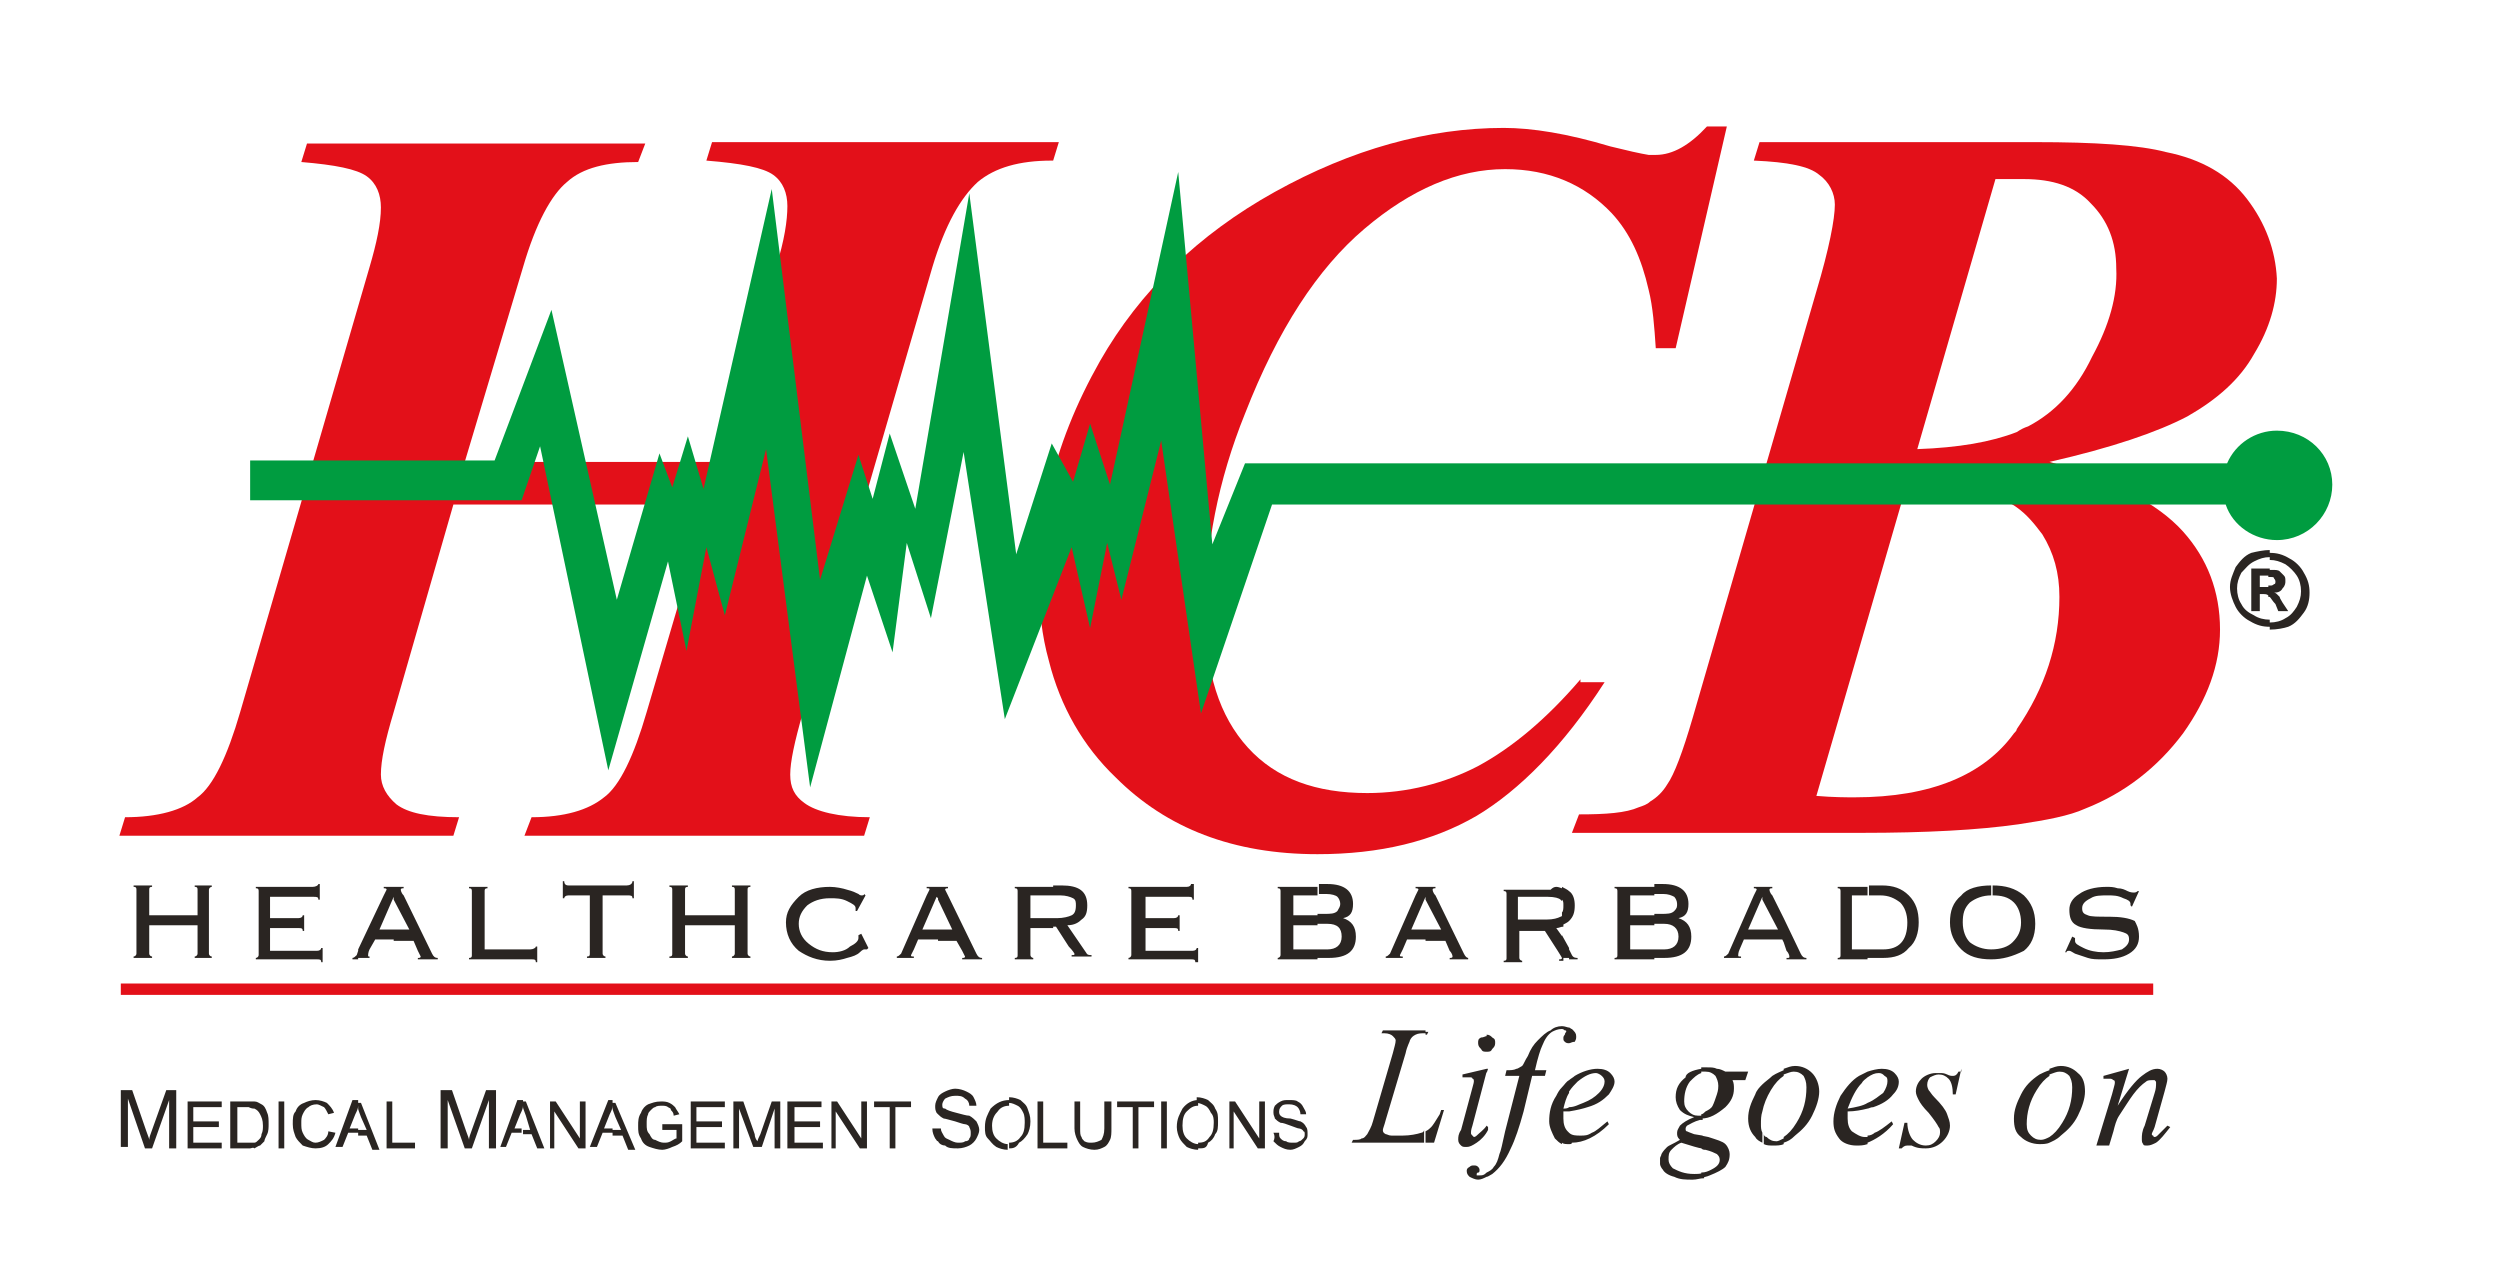 <?xml version="1.0" encoding="utf-8"?>
<!-- Generator: Adobe Illustrator 22.1.0, SVG Export Plug-In . SVG Version: 6.00 Build 0)  -->
<svg version="1.1" id="Layer_1" xmlns="http://www.w3.org/2000/svg" xmlns:xlink="http://www.w3.org/1999/xlink" x="0px" y="0px"
	 viewBox="0 0 175.9 90.4" style="enable-background:new 0 0 175.9 90.4;" xml:space="preserve">
<style type="text/css">
	.st0{fill:#E31019;}
	.st1{fill-rule:evenodd;clip-rule:evenodd;fill:#009C40;}
	.st2{fill:#2A2522;}
</style>
<g>
	<g>
		<path class="st0" d="M74.1,11.3l0.4-1.3h-0.7H50.1l-0.4,1.3c2.5,0.2,4,0.5,4.7,1c0.7,0.5,1,1.3,1,2.2c0,1-0.2,2.4-0.8,4.3l-4,13.7
			H32.7l4.1-13.7c0.9-3.1,2-5.1,3.1-6c1.1-1,2.8-1.4,5-1.4l0.5-1.3H21.6l-0.4,1.3c2.4,0.2,3.9,0.5,4.6,1c0.7,0.5,1,1.3,1,2.2
			c0,1.1-0.3,2.5-0.8,4.2l-9.1,31.3c-0.9,3.1-1.9,5.2-3,6c-1,0.9-2.8,1.4-5.1,1.4l-0.4,1.3h23.5l0.4-1.3c-2.2,0-3.6-0.3-4.4-0.9
			c-0.7-0.6-1.1-1.3-1.1-2.1c0-1,0.3-2.4,0.9-4.4l4.2-14.6h17.9l-4.3,14.6c-0.9,3.1-1.9,5.2-3,6c-1.1,0.9-2.8,1.4-5.1,1.4l-0.5,1.3
			h23.9l0.4-1.3c-2.2,0-3.8-0.4-4.6-1c-0.7-0.5-1-1.1-1-2c0-0.9,0.3-2.3,0.9-4.4l9.1-31.3c0.9-3,2-4.9,3.2-6c1.2-1,2.9-1.5,5.2-1.5
			C73.9,11.3,74,11.3,74.1,11.3z"/>
		<path class="st0" d="M111.2,47.8c-2.4,2.8-4.8,4.8-7.2,6.1c-2.3,1.2-5,1.9-7.8,1.9c-3.6,0-6.4-1-8.4-3.2c-2-2.2-3-5.3-3-9.5
			c0-4.6,0.9-9.3,2.8-14c2.3-5.9,5.1-10.2,8.4-13c3.3-2.8,6.6-4.2,9.9-4.2c3.1,0,5.6,1.1,7.5,3.1c1.3,1.4,2.1,3.2,2.6,5.4
			c0.3,1.2,0.4,2.6,0.5,4.1h1.4l3.6-15.6h-1.4c-1.2,1.3-2.4,2-3.6,2c-0.2,0-0.3,0-0.5,0c-0.6-0.1-1.5-0.3-2.7-0.6
			c-3-0.9-5.5-1.3-7.5-1.3c-5.3,0-10.7,1.5-16.1,4.5c-5.4,3-9.5,7-12.3,11.9c-1.7,3-2.9,6-3.6,9.1c-0.5,2.1-0.7,4.2-0.7,6.3
			c0,2.1,0.2,3.9,0.7,5.7c0.8,3.2,2.4,6,4.7,8.2c3.6,3.6,8.3,5.4,14.2,5.4c4.4,0,8.1-0.9,11.2-2.7c3-1.8,6.1-4.9,9-9.4H111.2z"/>
		<path class="st0" d="M158.1,14c-1.3-1.7-3.2-2.8-5.7-3.3c-1.9-0.5-5-0.7-9.2-0.7h-1.3h-18.1l-0.4,1.3c2.4,0.1,3.9,0.4,4.6,1
			c0.7,0.5,1.1,1.3,1.1,2.1c0,1-0.4,3.1-1.3,6.1l-8.7,30c-0.7,2.4-1.3,4-1.8,4.7c-0.3,0.5-0.7,0.9-1.2,1.2c-0.2,0.2-0.5,0.3-0.8,0.4
			c-0.9,0.4-2.3,0.5-4.2,0.5l-0.5,1.3h5.5h14.9c4.5,0,8.2-0.2,11-0.6c2-0.3,3.6-0.6,4.7-1.1c2.8-1.1,5.1-2.9,6.9-5.3
			c1.7-2.4,2.6-4.8,2.6-7.3c0-2.7-0.9-5-2.6-6.9c-1.8-2-4.9-3.6-9.4-4.9c4.4-1,7.6-2.1,9.7-3.2c2.1-1.2,3.7-2.6,4.7-4.4
			c1.1-1.8,1.6-3.6,1.6-5.3C160.1,17.6,159.4,15.7,158.1,14z M144.9,42c0,3.3-1,6.4-3,9.3c0,0.1-0.1,0.2-0.2,0.3
			c-2.1,2.9-5.8,4.5-11.2,4.5c-0.6,0-1.5,0-2.7-0.1l6.3-21.7c3,0,5.2,0.2,6.4,0.7c0.5,0.2,1,0.4,1.4,0.7c0.7,0.5,1.2,1.1,1.8,1.9
			C144.5,38.9,144.9,40.3,144.9,42z M147.2,25.1c-1.1,2.3-2.6,3.9-4.5,4.9c-0.3,0.1-0.5,0.2-0.8,0.4c-1.8,0.7-4.1,1.1-7,1.2l5.5-19
			l1.5,0l0.5,0c2,0,3.6,0.5,4.7,1.7c1.2,1.2,1.8,2.7,1.8,4.6C149,20.8,148.4,22.9,147.2,25.1z"/>
	</g>
	<polygon class="st0" points="116,69.2 73.8,69.2 8.5,69.2 8.5,70 73.8,70 116,70 141.9,70 151.5,70 151.5,69.2 141.9,69.2 	"/>
</g>
<path class="st1" d="M17.6,32.4h17.2l4-10.6l4.6,20.4l3-10.3l0.9,2.4l1.1-3.6l1.1,3.7l4.8-21.1l3.4,27.5l2.7-8.8l1,3.1l1.2-4.6
	l1.8,5.3l3.8-22.2l3.3,25.4l2.5-7.8l1.5,2.7l1.2-4.1l1.4,4.3l4.8-22l2.4,26.2l2.3-5.7h69.1c0.6-1.4,2-2.3,3.5-2.3
	c2.2,0,3.9,1.7,3.9,3.8c0,2.1-1.7,3.9-3.9,3.9c-1.6,0-3.1-1-3.6-2.5H89.5l-5,14.7l-2.8-19.2l-2.8,11.2l-1-4l-1.2,6l-1.3-5.7
	l-4.7,12.1l-2.9-18.8l-2.3,11.7l-1.7-5.3l-1,7.7l-1.8-5.4L57,55.4l-3.1-23.8L51,43.3l-1.3-4.8l-1.4,7.3L47,39.5l-4.2,14.7L38,31.4
	l-1.3,3.8H17.6V32.4z"/>
<g>
	<path class="st2" d="M159.7,44.3v-0.5c0.4,0,0.8-0.1,1.1-0.3c0.4-0.2,0.6-0.5,0.8-0.8c0.2-0.4,0.3-0.7,0.3-1.1
		c0-0.4-0.1-0.8-0.3-1.1c-0.2-0.3-0.5-0.6-0.8-0.8c-0.4-0.2-0.7-0.3-1.1-0.3v-0.5c0.5,0,0.9,0.1,1.4,0.4c0.4,0.2,0.8,0.6,1,1
		c0.3,0.5,0.4,0.9,0.4,1.4c0,0.5-0.1,1-0.4,1.4c-0.3,0.4-0.6,0.8-1.1,1C160.7,44.2,160.2,44.3,159.7,44.3L159.7,44.3z M159.7,42
		c0.1,0.1,0.2,0.3,0.4,0.5l0.2,0.5h0.7l-0.4-0.6c-0.1-0.2-0.2-0.3-0.2-0.4c-0.1-0.1-0.2-0.2-0.2-0.2c0,0-0.1-0.1-0.2-0.1
		c0.3,0,0.5-0.1,0.6-0.3c0.2-0.2,0.2-0.4,0.2-0.5c0-0.2,0-0.3-0.1-0.4c-0.1-0.1-0.2-0.2-0.3-0.3c-0.1-0.1-0.3-0.1-0.5-0.1
		c0,0-0.2,0-0.3,0v0.5c0.1,0,0.2,0,0.2,0c0.1,0,0.2,0,0.2,0.1c0.1,0.1,0.1,0.2,0.1,0.2c0,0.1,0,0.2-0.1,0.2c0,0-0.1,0.1-0.2,0.1
		c0,0-0.1,0-0.2,0V42z M159.7,38.7v0.5l0,0c-0.4,0-0.7,0.1-1.1,0.3c-0.4,0.2-0.6,0.5-0.9,0.8c-0.2,0.4-0.3,0.7-0.3,1.1
		c0,0.4,0.1,0.8,0.3,1.1c0.2,0.4,0.5,0.6,0.9,0.8c0.3,0.2,0.7,0.3,1.1,0.3l0,0v0.5l0,0c-0.5,0-0.9-0.1-1.4-0.4c-0.4-0.2-0.8-0.6-1-1
		c-0.2-0.4-0.4-0.9-0.4-1.4c0-0.5,0.2-0.9,0.4-1.4c0.3-0.4,0.6-0.8,1.1-1C158.8,38.8,159.3,38.7,159.7,38.7L159.7,38.7L159.7,38.7z
		 M159.7,40c-0.2,0-0.4,0-0.7,0h-0.6v3h0.6v-1.2h0.2c0.2,0,0.3,0,0.4,0.1c0,0,0,0.1,0.1,0.1v-0.7c-0.1,0-0.2,0-0.4,0h-0.3v-0.8h0.3
		c0.2,0,0.3,0,0.4,0V40L159.7,40z M144.2,80.4v-0.4c0.3-0.2,0.6-0.5,0.9-1c0.5-0.8,0.7-1.6,0.7-2.5c0-0.4-0.1-0.6-0.2-0.8
		c-0.2-0.2-0.4-0.3-0.7-0.3c-0.2,0-0.4,0.1-0.7,0.2v-0.4c0.3-0.1,0.5-0.2,0.8-0.2c0.5,0,0.9,0.2,1.2,0.5c0.4,0.3,0.5,0.8,0.5,1.3
		c0,0.5-0.2,1.1-0.5,1.7c-0.3,0.6-0.7,1-1.2,1.4C144.7,80.2,144.4,80.3,144.2,80.4L144.2,80.4z M149.8,75.2l-0.8,2.6
		c0.7-1.1,1.3-1.8,1.7-2.1c0.4-0.3,0.7-0.5,1.1-0.5c0.2,0,0.4,0.1,0.5,0.2c0.1,0.1,0.2,0.3,0.2,0.5c0,0.2-0.1,0.5-0.2,0.9l-0.7,2.5
		c-0.1,0.3-0.2,0.4-0.2,0.5c0,0,0,0.1,0.1,0.1c0,0,0,0.1,0.1,0.1c0,0,0.1,0,0.2-0.1c0.2-0.2,0.4-0.4,0.7-0.7l0.2,0.1
		c-0.4,0.5-0.7,0.9-1,1.1c-0.2,0.1-0.4,0.2-0.6,0.2c-0.2,0-0.3,0-0.3-0.1c-0.1-0.1-0.1-0.2-0.1-0.4c0-0.2,0-0.5,0.2-0.9l0.7-2.3
		c0.1-0.3,0.1-0.5,0.1-0.7c0-0.1,0-0.1-0.1-0.2c0,0-0.1,0-0.2,0c-0.1,0-0.3,0-0.4,0.1c-0.3,0.2-0.6,0.5-0.9,0.9
		c-0.3,0.4-0.6,0.9-1,1.5c-0.2,0.3-0.3,0.7-0.4,1.1l-0.3,1h-0.9l1.1-3.6c0.1-0.4,0.2-0.7,0.2-0.8c0-0.1,0-0.2-0.1-0.2
		c-0.1-0.1-0.2-0.1-0.2-0.1c-0.1,0-0.2,0-0.3,0l-0.2,0l0-0.2L149.8,75.2L149.8,75.2z M150.5,65.9c0,0.5-0.2,0.9-0.7,1.2
		c-0.5,0.3-1.1,0.4-1.8,0.4c-0.5,0-0.8,0-1.1-0.1c-0.3-0.1-0.6-0.2-0.9-0.3c-0.2-0.1-0.3-0.2-0.4-0.2c-0.1,0-0.2,0-0.2,0.1l-0.1,0
		l0.5-1.1l0.2,0.1c0,0,0,0.1,0,0.2c0,0.2,0.2,0.3,0.6,0.5c0.4,0.2,0.9,0.3,1.4,0.3c0.5,0,0.9-0.1,1.3-0.2c0.3-0.2,0.5-0.4,0.5-0.7
		c0-0.3-0.1-0.4-0.4-0.5c-0.3-0.1-0.7-0.2-1.4-0.2c-0.9,0-1.6-0.1-1.9-0.3c-0.4-0.2-0.5-0.6-0.5-1.1c0-0.4,0.2-0.8,0.7-1.1
		c0.4-0.3,1.1-0.5,1.9-0.5c0.3,0,0.5,0,0.8,0.1c0.3,0,0.5,0.1,0.7,0.2c0.2,0.1,0.4,0.1,0.4,0.1c0.1,0,0.2,0,0.3-0.1l0.1,0l-0.5,1.1
		l-0.1-0.1c0,0,0,0,0-0.1c0-0.2-0.2-0.3-0.5-0.4c-0.4-0.2-0.7-0.2-1.1-0.2c-0.5,0-0.9,0-1.2,0.2c-0.4,0.2-0.6,0.4-0.6,0.7
		c0,0.3,0.1,0.4,0.4,0.5c0.2,0.1,0.7,0.1,1.5,0.1c0.8,0,1.4,0.1,1.8,0.3C150.3,65,150.5,65.3,150.5,65.9L150.5,65.9z M148.1,62
		L148.1,62L148.1,62L148.1,62z M147.9,67.5L147.9,67.5L147.9,67.5z M144.2,75.3v0.4c-0.3,0.2-0.6,0.5-0.9,1
		c-0.5,0.8-0.7,1.6-0.7,2.4c0,0.4,0.1,0.6,0.3,0.8c0.2,0.2,0.4,0.3,0.7,0.3c0.2,0,0.4-0.1,0.6-0.2v0.4c-0.2,0.1-0.5,0.1-0.7,0.1
		c-0.5,0-1-0.2-1.3-0.5c-0.4-0.3-0.5-0.7-0.5-1.3c0-0.6,0.2-1.1,0.5-1.7c0.3-0.6,0.7-1,1.3-1.4C143.7,75.5,143.9,75.4,144.2,75.3
		L144.2,75.3z M140.1,67.5v-0.7c0.7,0,1.2-0.2,1.5-0.5c0.4-0.4,0.6-0.8,0.6-1.4c0-0.6-0.2-1.1-0.5-1.4c-0.4-0.4-0.9-0.5-1.5-0.5h0
		v-0.7l0,0c0.9,0,1.6,0.2,2.2,0.7c0.5,0.5,0.8,1.1,0.8,2c0,0.9-0.3,1.5-0.8,1.9C141.6,67.3,140.9,67.5,140.1,67.5L140.1,67.5
		L140.1,67.5z M140.1,62L140.1,62L140.1,62z M140.1,62.3V63c-0.6,0-1.1,0.2-1.5,0.5c-0.4,0.4-0.5,0.8-0.5,1.4c0,0.6,0.2,1.1,0.5,1.4
		c0.4,0.3,0.9,0.5,1.5,0.5l0,0v0.7c-0.9,0-1.6-0.2-2.1-0.7c-0.5-0.5-0.8-1.1-0.8-1.9c0-0.8,0.2-1.4,0.8-1.9
		C138.4,62.5,139.2,62.3,140.1,62.3L140.1,62.3z M131.4,80.4v-0.5c0.2,0,0.4-0.1,0.5-0.2c0.3-0.1,0.7-0.4,1.2-0.8l0.1,0.2
		C132.6,79.8,131.9,80.2,131.4,80.4L131.4,80.4z M131.4,78v-0.4c0.5-0.2,0.8-0.5,1.1-0.7c0.2-0.3,0.3-0.6,0.3-0.8
		c0-0.2,0-0.3-0.2-0.4c-0.1-0.1-0.2-0.2-0.4-0.2c-0.3,0-0.5,0.1-0.8,0.3v-0.4c0.3-0.1,0.7-0.2,1-0.2c0.4,0,0.7,0.1,0.9,0.3
		c0.2,0.2,0.3,0.4,0.3,0.6c0,0.3-0.1,0.6-0.4,0.9c-0.3,0.4-0.8,0.7-1.4,0.9C131.6,77.9,131.5,78,131.4,78L131.4,78z M131.4,67.5
		v-0.7h1.1c1.1,0,1.7-0.6,1.7-1.9c0-0.6-0.2-1.1-0.5-1.4c-0.4-0.3-0.8-0.5-1.4-0.5h-0.8v-0.7h0.9c0.8,0,1.4,0.2,1.9,0.7
		c0.5,0.5,0.7,1.1,0.7,1.9c0,0.7-0.2,1.4-0.7,1.8c-0.4,0.5-1,0.7-1.8,0.7H131.4L131.4,67.5z M138,75.2l-0.4,1.8h-0.2
		c0-0.5-0.1-0.9-0.3-1.1c-0.2-0.2-0.4-0.3-0.7-0.3c-0.2,0-0.4,0.1-0.6,0.2c-0.1,0.1-0.2,0.3-0.2,0.5c0,0.1,0,0.2,0.1,0.4
		c0.1,0.1,0.2,0.3,0.4,0.5c0.5,0.5,0.8,0.9,0.9,1.2c0.1,0.3,0.2,0.5,0.2,0.8c0,0.4-0.2,0.8-0.5,1.1c-0.3,0.3-0.7,0.5-1.2,0.5
		c-0.3,0-0.6,0-1-0.2c-0.1,0-0.2,0-0.3,0c-0.2,0-0.3,0.1-0.4,0.2h-0.2l0.4-1.8h0.2c0,0.5,0.2,1,0.4,1.2c0.2,0.2,0.5,0.4,0.9,0.4
		c0.3,0,0.5-0.1,0.7-0.3c0.2-0.2,0.3-0.4,0.3-0.6c0-0.2,0-0.3-0.1-0.4c-0.1-0.2-0.3-0.5-0.7-1c-0.4-0.4-0.6-0.7-0.7-0.9
		c-0.1-0.2-0.2-0.4-0.2-0.6c0-0.4,0.2-0.7,0.4-0.9c0.2-0.2,0.6-0.4,1-0.4c0.1,0,0.2,0,0.4,0c0,0,0.2,0,0.4,0.1
		c0.2,0.1,0.3,0.1,0.4,0.1c0.2,0,0.3-0.1,0.4-0.3H138L138,75.2z M131.9,62L131.9,62L131.9,62z M131.4,62.3V63h-1.1v3.8h1.1v0.7h-2.1
		v-0.1c0.2,0,0.2-0.1,0.2-0.2v-4.5c0-0.2-0.1-0.2-0.2-0.2v-0.1H131.4L131.4,62.3z M131.4,75.4v0.4c-0.1,0.1-0.3,0.2-0.4,0.4
		c-0.4,0.4-0.7,1-1,1.8c0.6-0.1,1.1-0.2,1.4-0.4l0,0V78c-0.4,0.1-0.9,0.2-1.4,0.2c0,0.2,0,0.4,0,0.5c0,0.4,0.1,0.7,0.3,0.9
		c0.3,0.2,0.6,0.4,0.9,0.4c0.1,0,0.2,0,0.2,0v0.5c-0.3,0.1-0.5,0.1-0.8,0.1c-0.5,0-1-0.2-1.2-0.5c-0.3-0.4-0.4-0.7-0.4-1.2
		c0-0.6,0.2-1.2,0.5-1.8c0.4-0.6,0.8-1.1,1.3-1.4C131,75.6,131.2,75.5,131.4,75.4L131.4,75.4z M125.5,80.4v-0.4
		c0.3-0.2,0.6-0.5,0.9-1c0.5-0.8,0.7-1.6,0.7-2.5c0-0.4-0.1-0.6-0.2-0.8c-0.2-0.2-0.4-0.3-0.7-0.3c-0.2,0-0.4,0.1-0.7,0.2v-0.4
		c0.3-0.1,0.5-0.2,0.8-0.2c0.5,0,0.9,0.2,1.2,0.5c0.3,0.3,0.5,0.8,0.5,1.3c0,0.5-0.2,1.1-0.5,1.7c-0.3,0.6-0.7,1-1.2,1.4
		C126,80.2,125.8,80.3,125.5,80.4L125.5,80.4z M125.5,66.3v-1.7l1.2,2.5c0.1,0.2,0.2,0.3,0.4,0.3v0.1h-1.4v-0.1c0.2,0,0.2,0,0.2-0.1
		c0,0,0-0.2-0.2-0.4L125.5,66.3L125.5,66.3z M126.4,67.5L126.4,67.5L126.4,67.5L126.4,67.5z M128.4,62.3L128.4,62.3L128.4,62.3z
		 M125.5,64.6v1.7l-0.1-0.2l0,0H124v-0.7h1.1l0,0l-1.1-2.1v-0.9h0.7v0.1c-0.1,0-0.2,0-0.2,0.1c0,0,0,0.2,0.2,0.4L125.5,64.6
		L125.5,64.6z M125.5,75.3v0.4c-0.3,0.2-0.6,0.5-0.9,1c-0.3,0.5-0.5,1-0.6,1.5v-1.9c0.2-0.2,0.5-0.4,0.7-0.6
		C125,75.5,125.3,75.4,125.5,75.3L125.5,75.3z M125.5,80.1v0.4c-0.2,0.1-0.5,0.1-0.7,0.1c-0.3,0-0.5,0-0.7-0.1v-0.7
		c0,0.1,0.1,0.2,0.2,0.2c0.2,0.2,0.4,0.3,0.7,0.3C125.1,80.3,125.3,80.2,125.5,80.1L125.5,80.1z M124,62L124,62L124,62z M124,62.3
		v0.9l0-0.1l0,0l-1,2.3l0,0h1.1v0.7h-1.4l0,0l-0.3,0.7c-0.1,0.2-0.1,0.4-0.1,0.4c0,0.1,0,0.1,0.2,0.1v0.1l0,0h-1.2v-0.1
		c0.1,0,0.2-0.1,0.3-0.2l1.8-4.1c0.1-0.2,0.2-0.4,0.2-0.4c0-0.1-0.1-0.1-0.2-0.1v-0.1l0,0H124L124,62.3z M124,76.3v1.9
		c-0.1,0.3-0.1,0.6-0.1,0.9c0,0.2,0,0.4,0.1,0.6v0.7c-0.2-0.1-0.4-0.2-0.5-0.4c-0.3-0.3-0.5-0.7-0.5-1.3c0-0.6,0.2-1.1,0.5-1.7
		C123.6,76.7,123.8,76.5,124,76.3L124,76.3z M119.7,82.9v-0.4c0.3,0,0.5-0.1,0.7-0.2c0.4-0.2,0.6-0.4,0.6-0.7c0-0.2-0.1-0.3-0.2-0.4
		c-0.2-0.1-0.4-0.2-0.8-0.3c-0.1,0-0.2,0-0.3-0.1v-0.9l0.5,0.1c0.6,0.2,1,0.3,1.2,0.5c0.2,0.2,0.3,0.5,0.3,0.7
		c0,0.4-0.1,0.6-0.3,0.9c-0.2,0.2-0.6,0.4-1.1,0.6C120.1,82.8,119.9,82.8,119.7,82.9L119.7,82.9z M119.7,78.7v-0.3
		c0.1,0,0.2-0.1,0.3-0.2c0.2-0.1,0.4-0.2,0.5-0.4c0.1-0.2,0.2-0.5,0.3-0.8c0.1-0.3,0.1-0.5,0.1-0.6c0-0.3-0.1-0.5-0.2-0.7
		c-0.2-0.2-0.4-0.3-0.7-0.3c-0.1,0-0.2,0-0.3,0v-0.3c0.2,0,0.3,0,0.4,0c0.3,0,0.5,0,0.7,0.1c0.2,0,0.4,0.1,0.6,0.2h1.6l-0.2,0.6
		h-0.9c0.1,0.2,0.1,0.4,0.1,0.6c0,0.5-0.2,0.9-0.6,1.3C120.8,78.4,120.3,78.7,119.7,78.7L119.7,78.7z M120.9,62.3L120.9,62.3
		L120.9,62.3z M119.7,75.2v0.3c-0.3,0.1-0.5,0.3-0.8,0.6c-0.3,0.4-0.4,0.9-0.4,1.4c0,0.3,0.1,0.5,0.3,0.7c0.2,0.2,0.4,0.3,0.7,0.3
		c0.1,0,0.2,0,0.3,0v0.3c-0.1,0-0.2,0-0.2,0c-0.4,0.1-0.7,0.3-0.9,0.4c-0.1,0.1-0.1,0.2-0.1,0.2c0,0.1,0,0.2,0.1,0.2
		c0,0,0.2,0.1,0.5,0.2l0.6,0.1v0.9c-0.3,0-0.8-0.2-1.5-0.4c-0.3,0.1-0.5,0.3-0.7,0.5c-0.2,0.2-0.2,0.4-0.2,0.7
		c0,0.2,0.1,0.4,0.3,0.6c0.4,0.2,0.8,0.4,1.5,0.4c0.2,0,0.5,0,0.7-0.1v0.4c-0.3,0-0.5,0.1-0.8,0.1c-0.5,0-0.9,0-1.3-0.2
		c-0.4-0.1-0.7-0.3-0.8-0.5c-0.1-0.1-0.2-0.3-0.2-0.4v-0.4c0-0.1,0.1-0.2,0.1-0.3c0.1-0.2,0.3-0.4,0.4-0.5c0.1-0.1,0.4-0.2,0.9-0.5
		c-0.2-0.2-0.2-0.3-0.2-0.5c0-0.2,0.1-0.3,0.2-0.5c0.2-0.2,0.5-0.4,1-0.6c-0.4-0.1-0.7-0.2-1-0.5c-0.2-0.3-0.3-0.6-0.3-0.9
		c0-0.6,0.2-1,0.7-1.4C118.6,75.5,119.1,75.3,119.7,75.2L119.7,75.2z M116.4,67.5v-0.7h0.7c0.6,0,1-0.3,1-0.9c0-0.6-0.4-0.9-1-0.9
		h-0.7v-0.7h0.5c0.4,0,0.7,0,0.9-0.2c0.2-0.2,0.2-0.3,0.2-0.5c0-0.2-0.1-0.4-0.2-0.5c-0.2-0.1-0.4-0.2-0.8-0.2h-0.6v-0.7h0.6
		c1.2,0,1.8,0.5,1.8,1.4c0,0.6-0.2,0.9-0.7,1c0.6,0.2,0.9,0.6,0.9,1.3c0,1-0.6,1.5-1.9,1.5H116.4z M116.4,62.3V63h-1.7v1.4h1.7v0.7
		h-1.7v1.7h1.7v0.7h-2.8v-0.1c0.2,0,0.2-0.1,0.2-0.2v-4.5c0-0.2-0.1-0.2-0.2-0.2v-0.1H116.4L116.4,62.3z M116.4,81.5v0.4
		c0-0.1,0-0.1,0-0.2C116.4,81.7,116.4,81.6,116.4,81.5L116.4,81.5z M110.4,80.5v-0.8c0.2,0.2,0.5,0.2,0.8,0.2c0.3,0,0.5,0,0.8-0.2
		c0.3-0.1,0.6-0.4,1.1-0.8l0.1,0.2c-0.9,0.9-1.8,1.3-2.6,1.3C110.6,80.5,110.5,80.5,110.4,80.5L110.4,80.5z M110.4,78.2v-0.3
		c0.4,0,0.7-0.2,1-0.3c0.5-0.2,0.8-0.4,1.1-0.7c0.3-0.3,0.4-0.6,0.4-0.8c0-0.2-0.1-0.3-0.2-0.4c-0.1-0.1-0.3-0.2-0.4-0.2
		c-0.4,0-0.8,0.2-1.3,0.6c-0.2,0.2-0.4,0.4-0.6,0.7V76c0.1-0.1,0.3-0.2,0.4-0.3c0.5-0.3,1.1-0.5,1.6-0.5c0.4,0,0.7,0.1,0.9,0.3
		c0.2,0.2,0.3,0.4,0.3,0.6c0,0.3-0.2,0.6-0.4,0.9c-0.4,0.4-0.8,0.7-1.5,0.9C111.4,78,111,78.1,110.4,78.2L110.4,78.2z M110.4,73.4
		v-1.1c0.1,0,0.1,0.1,0.2,0.1c0.2,0.2,0.3,0.3,0.3,0.5c0,0.2,0,0.2-0.1,0.4C110.6,73.3,110.5,73.4,110.4,73.4L110.4,73.4z
		 M110.4,67.5v-0.7l0.2,0.4c0.1,0.2,0.3,0.2,0.4,0.2v0.1H110.4L110.4,67.5z M110.4,64.8v-2.1c0.3,0.2,0.4,0.6,0.4,1
		C110.8,64.2,110.7,64.5,110.4,64.8L110.4,64.8z M110.4,62.7v2.1c-0.1,0.1-0.3,0.2-0.5,0.3v-0.9c0.1-0.1,0.1-0.3,0.1-0.5
		c0-0.2,0-0.3-0.1-0.4v-0.9C110.1,62.5,110.3,62.6,110.4,62.7L110.4,62.7z M110.4,66.7v0.7h-0.5v-1.6L110.4,66.7L110.4,66.7z
		 M110.4,72.3v1.1c0,0,0,0,0,0c-0.1,0-0.2,0-0.3-0.1c-0.1-0.1-0.1-0.1-0.1-0.3c0,0,0-0.1,0.1-0.2c0-0.1,0.1-0.2,0.1-0.2
		c0-0.1,0-0.1-0.1-0.1c0,0-0.1-0.1-0.2-0.1v-0.2C110.1,72.2,110.3,72.3,110.4,72.3L110.4,72.3z M110.4,76v0.9
		c-0.2,0.3-0.3,0.7-0.4,1.1c0.1,0,0.3,0,0.4-0.1v0.3c-0.1,0-0.3,0-0.4,0c0,0.2,0,0.4,0,0.5c0,0.4,0.1,0.7,0.3,0.9
		c0,0,0.1,0.1,0.1,0.1v0.8c-0.2,0-0.4,0-0.5-0.1v-3.9C110.1,76.3,110.2,76.1,110.4,76z M109.9,62.5v0.9c0,0-0.1-0.1-0.1-0.1
		c-0.1-0.1-0.4-0.2-0.9-0.2h-2.1v1.6h2c0.5,0,0.8-0.1,1-0.2c0.1,0,0.1-0.1,0.2-0.2v0.9c-0.2,0-0.3,0.1-0.5,0.1l0.5,0.7v1.6h-0.3
		v-0.1c0.1,0,0.2,0,0.2-0.1c0,0-0.1-0.2-0.3-0.5l-0.9-1.4h-1.8v1.9c0,0.1,0.1,0.2,0.2,0.2v0.1h-1.3v-0.1c0.2,0,0.2-0.1,0.2-0.2v-4.5
		c0-0.2-0.1-0.2-0.2-0.2v-0.1h3.3C109.4,62.3,109.6,62.4,109.9,62.5L109.9,62.5z M109.9,72.2v0.2c0,0,0,0,0,0
		c-0.3,0-0.5,0.1-0.7,0.2c-0.3,0.2-0.5,0.5-0.7,1c-0.1,0.2-0.3,0.8-0.5,1.7h0.8l-0.1,0.4h-0.9l-0.6,2.5c-0.3,1.1-0.6,2-0.9,2.6
		c-0.4,0.9-0.8,1.4-1.3,1.8c-0.2,0.1-0.3,0.2-0.4,0.2v-0.3c0.2-0.1,0.4-0.2,0.5-0.4c0.2-0.2,0.3-0.5,0.4-0.9
		c0.1-0.2,0.2-0.7,0.4-1.6l1-3.9h-1l0.1-0.4c0.3,0,0.5,0,0.7-0.1c0.1,0,0.2-0.1,0.4-0.2c0.1-0.1,0.2-0.4,0.4-0.7
		c0.2-0.5,0.4-0.8,0.7-1.1c0.3-0.3,0.6-0.6,0.9-0.7C109.3,72.3,109.6,72.2,109.9,72.2L109.9,72.2L109.9,72.2z M109.9,76.5
		c-0.2,0.2-0.3,0.4-0.4,0.6c-0.4,0.6-0.5,1.2-0.5,1.8c0,0.4,0.2,0.8,0.4,1.2c0.2,0.2,0.3,0.3,0.5,0.4V76.5L109.9,76.5z M104.6,79.3
		C104.7,79.3,104.7,79.3,104.6,79.3v-0.2V79.3L104.6,79.3z M104.6,75.5l0.1-0.3l-0.1,0V75.5L104.6,75.5z M104.6,74
		c0.2,0,0.3,0,0.4-0.2c0.1-0.1,0.2-0.2,0.2-0.4c0-0.2,0-0.3-0.2-0.4c-0.1-0.1-0.2-0.2-0.4-0.2V74L104.6,74z M108.1,62L108.1,62
		L108.1,62L108.1,62z M108.3,67.5L108.3,67.5L108.3,67.5L108.3,67.5z M104.7,62.3L104.7,62.3L104.7,62.3z M100.9,80.4h-0.6v-0.8
		c0.2-0.1,0.3-0.2,0.4-0.3c0.1-0.1,0.3-0.4,0.6-0.9l0.1-0.3h0.2L100.9,80.4L100.9,80.4z M100.3,72.6h0.2l-0.1,0.2h-0.1V72.6
		L100.3,72.6z M104.6,72.9V74l0,0c-0.2,0-0.3,0-0.4-0.2c-0.1-0.1-0.2-0.2-0.2-0.4c0-0.2,0-0.3,0.2-0.4
		C104.4,73,104.5,72.9,104.6,72.9L104.6,72.9L104.6,72.9z M104.6,75.2v0.2l-1,3.8c-0.1,0.3-0.1,0.4-0.1,0.5c0,0.1,0,0.1,0.1,0.2
		c0,0,0.1,0.1,0.1,0.1c0,0,0.1,0,0.2-0.1c0.2-0.2,0.5-0.4,0.7-0.7l0.1,0.1v0.2c-0.2,0.4-0.5,0.7-0.8,0.9c-0.3,0.2-0.5,0.3-0.7,0.3
		c-0.2,0-0.3,0-0.4-0.1c-0.1-0.1-0.2-0.2-0.2-0.4c0-0.2,0-0.4,0.2-0.7l0.7-2.6c0.1-0.4,0.2-0.7,0.2-0.8c0-0.1,0-0.2-0.1-0.2
		c0-0.1-0.1-0.1-0.2-0.1c-0.1,0-0.3,0-0.5,0v-0.2L104.6,75.2L104.6,75.2z M104.6,82.5v0.3c-0.2,0.1-0.4,0.2-0.6,0.2
		c-0.2,0-0.4-0.1-0.6-0.2c-0.1-0.1-0.2-0.2-0.2-0.4c0-0.1,0-0.2,0.2-0.3c0.1-0.1,0.2-0.1,0.3-0.1c0.1,0,0.2,0,0.3,0.1
		c0.1,0.1,0.1,0.2,0.1,0.2c0,0.1,0,0.2-0.1,0.2c-0.1,0-0.1,0.1-0.1,0.1c0,0,0,0,0,0.1c0,0,0.1,0,0.2,0
		C104.3,82.7,104.4,82.7,104.6,82.5L104.6,82.5L104.6,82.5z M100.3,66.1v-0.7h1.1l0,0l-1.1-2.1v-0.9h0.7v0.1c-0.1,0-0.2,0-0.2,0.1
		c0,0,0,0.2,0.2,0.4l2,4.1c0.1,0.2,0.2,0.3,0.3,0.3v0.1H102v-0.1c0.1,0,0.2,0,0.2-0.1c0,0,0-0.2-0.2-0.4l-0.3-0.7l0,0H100.3
		L100.3,66.1z M100.3,62L100.3,62L100.3,62L100.3,62z M102.6,67.5L102.6,67.5L102.6,67.5z M100.3,80.4h-5.2l0.1-0.2
		c0.3,0,0.5,0,0.6-0.1c0.2,0,0.3-0.2,0.4-0.3c0.1-0.2,0.3-0.5,0.4-0.9l1.4-4.8c0.1-0.4,0.2-0.7,0.2-0.9c0-0.1-0.1-0.2-0.2-0.3
		c-0.1-0.1-0.3-0.2-0.6-0.2c0,0-0.1,0-0.2,0l0.1-0.2h3v0.2c-0.3,0-0.5,0-0.7,0.1c-0.2,0.1-0.3,0.2-0.4,0.4c0,0.1-0.2,0.4-0.3,0.9
		l-1.4,4.7c-0.1,0.4-0.2,0.6-0.2,0.7c0,0.1,0,0.2,0.2,0.3c0.1,0,0.2,0.1,0.4,0.1h0.8c0.5,0,1-0.1,1.3-0.2c0.1,0,0.2-0.1,0.2-0.2
		V80.4L100.3,80.4z M100.3,62.3v0.9l0-0.1l0,0l-1,2.3l0,0h1.1v0.7h-1.4l0,0l-0.3,0.7c-0.1,0.2-0.2,0.4-0.2,0.4c0,0.1,0,0.1,0.2,0.1
		v0.1l0,0h-1.2v-0.1c0.1,0,0.2-0.1,0.3-0.2l1.8-4.1c0.1-0.2,0.2-0.4,0.2-0.4c0-0.1-0.1-0.1-0.2-0.1v-0.1l0,0H100.3L100.3,62.3z
		 M92.7,67.5v-0.7h0.7c0.6,0,1-0.3,1-0.9c0-0.6-0.3-0.9-1-0.9h-0.7v-0.7h0.5c0.4,0,0.7,0,0.9-0.2c0.1-0.2,0.2-0.3,0.2-0.5
		c0-0.2-0.1-0.4-0.2-0.5c-0.1-0.1-0.4-0.2-0.8-0.2h-0.5v-0.7h0.6c1.2,0,1.8,0.5,1.8,1.4c0,0.6-0.2,0.9-0.7,1
		c0.6,0.2,0.9,0.6,0.9,1.3c0,1-0.6,1.5-1.9,1.5H92.7L92.7,67.5z M97.1,62.3L97.1,62.3L97.1,62.3z M92.7,62.3V63H91v1.4h1.7v0.7H91
		v1.7h1.7v0.7h-2.8v-0.1c0.1,0,0.2-0.1,0.2-0.2v-4.5c0-0.2-0.1-0.2-0.2-0.2v-0.1H92.7L92.7,62.3z M84.3,80.8v-0.4
		c0.4,0,0.6-0.1,0.8-0.4c0.2-0.2,0.3-0.5,0.3-1c0-0.2,0-0.5-0.2-0.7c-0.1-0.2-0.2-0.4-0.4-0.5c-0.2-0.1-0.4-0.2-0.6-0.2l0,0v-0.4
		l0,0c0.3,0,0.6,0.1,0.8,0.2c0.2,0.2,0.4,0.3,0.5,0.6c0.2,0.3,0.2,0.5,0.2,0.9c0,0.4,0,0.7-0.2,0.9c-0.1,0.3-0.3,0.5-0.5,0.6
		C84.9,80.8,84.7,80.8,84.3,80.8L84.3,80.8z M86.5,80.8v-3.3h0.4l1.7,2.6v-2.6h0.4v3.3h-0.5l-1.7-2.6v2.6H86.5L86.5,80.8z
		 M89.6,79.7l0.4,0c0,0.2,0,0.3,0.1,0.4c0.1,0.1,0.2,0.2,0.4,0.2c0.1,0.1,0.3,0.1,0.5,0.1c0.2,0,0.3,0,0.4-0.1
		c0.1,0,0.2-0.1,0.3-0.2c0.1-0.1,0.1-0.2,0.1-0.3c0-0.1,0-0.2-0.1-0.2c0-0.1-0.2-0.2-0.3-0.2c-0.1,0-0.3-0.1-0.6-0.2
		c-0.3-0.1-0.5-0.2-0.7-0.2c-0.2-0.1-0.3-0.2-0.4-0.3c0-0.1-0.1-0.2-0.1-0.4c0-0.2,0-0.3,0.1-0.5c0.1-0.1,0.2-0.2,0.4-0.3
		c0.2-0.1,0.3-0.1,0.6-0.1c0.2,0,0.5,0,0.6,0.1c0.2,0.1,0.3,0.2,0.4,0.4c0.1,0.2,0.2,0.3,0.2,0.5l-0.4,0c0-0.2-0.1-0.4-0.2-0.5
		c-0.1-0.1-0.3-0.2-0.6-0.2c-0.2,0-0.4,0-0.5,0.1c-0.1,0.1-0.2,0.2-0.2,0.4c0,0.1,0,0.2,0.1,0.3c0.1,0.1,0.3,0.2,0.7,0.2
		c0.4,0.1,0.6,0.2,0.7,0.2c0.2,0.1,0.3,0.2,0.4,0.4c0.1,0.1,0.1,0.3,0.1,0.5c0,0.2,0,0.3-0.2,0.5c-0.1,0.2-0.2,0.3-0.4,0.4
		c-0.2,0.1-0.4,0.2-0.6,0.2c-0.3,0-0.5-0.1-0.7-0.2c-0.2-0.1-0.3-0.2-0.5-0.4C89.7,80.1,89.7,79.9,89.6,79.7z M84.3,77.4v0.4
		c-0.3,0-0.5,0.1-0.8,0.4c-0.2,0.2-0.3,0.5-0.3,1c0,0.4,0.1,0.7,0.3,0.9c0.2,0.2,0.5,0.4,0.8,0.4l0,0v0.4l0,0
		c-0.3,0-0.6-0.1-0.8-0.2c-0.2-0.2-0.4-0.4-0.5-0.6c-0.1-0.2-0.2-0.5-0.2-0.8c0-0.6,0.2-0.9,0.4-1.3C83.5,77.6,83.9,77.4,84.3,77.4
		L84.3,77.4z M74.1,80.8v-0.4h1v0.4H74.1L74.1,80.8z M74.1,65.3v-0.7h0.3c0.4,0,0.8-0.1,1-0.2c0.2-0.1,0.3-0.3,0.3-0.7
		c0-0.2,0-0.4-0.2-0.5c-0.2-0.1-0.5-0.2-0.9-0.2h-0.5v-0.7h0.6c1.2,0,1.8,0.4,1.8,1.4c0,0.5-0.1,0.8-0.4,1c-0.2,0.2-0.5,0.4-1,0.4
		l1.3,1.9c0.1,0.2,0.2,0.2,0.4,0.2v0.1h-1.4v-0.1c0.2,0,0.2,0,0.2-0.1c0,0-0.1-0.2-0.4-0.5l-0.9-1.4H74.1L74.1,65.3z M84.2,67.7
		h-0.1c0-0.2-0.1-0.2-0.3-0.2h-4.4v-0.1c0.1,0,0.2-0.1,0.2-0.2v-4.5c0-0.2-0.1-0.2-0.2-0.2v-0.1h4.1c0.2,0,0.3-0.1,0.3-0.2H84v1.1
		h-0.1c0-0.2-0.1-0.2-0.3-0.2h-3v1.5h2c0.2,0,0.3-0.1,0.3-0.2h0.1v1.1h-0.1c0-0.2-0.1-0.2-0.3-0.2h-2v1.6h3.3c0.2,0,0.3-0.1,0.3-0.2
		h0.1V67.7L84.2,67.7z M81.8,62L81.8,62L81.8,62L81.8,62z M82.9,67.5L82.9,67.5L82.9,67.5L82.9,67.5z M78.5,62.3L78.5,62.3
		L78.5,62.3L78.5,62.3z M77.8,77.5h0.4v1.9c0,0.3,0,0.6-0.1,0.8c-0.1,0.2-0.2,0.4-0.4,0.5c-0.2,0.1-0.4,0.2-0.7,0.2
		c-0.3,0-0.6-0.1-0.8-0.2c-0.2-0.1-0.3-0.3-0.4-0.5c-0.1-0.2-0.2-0.5-0.2-0.8v-1.9H76v1.9c0,0.3,0,0.5,0.1,0.6
		c0,0.1,0.1,0.2,0.2,0.3c0.2,0.1,0.3,0.1,0.5,0.1c0.3,0,0.5-0.1,0.7-0.2c0.1-0.2,0.2-0.4,0.2-0.8V77.5L77.8,77.5z M79.7,80.8v-2.9
		h-1.1v-0.4h2.6v0.4h-1.1v2.9H79.7L79.7,80.8z M81.7,80.8v-3.3h0.4v3.3H81.7z M74.1,62.3V63h-1.6v1.6h1.6v0.7h-1.6v1.9
		c0,0.1,0.1,0.2,0.2,0.2v0.1h-1.3v-0.1c0.2,0,0.2-0.1,0.2-0.2v-4.5c0-0.2-0.1-0.2-0.2-0.2v-0.1H74.1L74.1,62.3z M74.1,80.4v0.4h-1.1
		v-3.3h0.4v2.9H74.1L74.1,80.4z M71,80.8v-0.4c0.3,0,0.6-0.1,0.8-0.4c0.2-0.2,0.3-0.5,0.3-1c0-0.2,0-0.5-0.1-0.7
		c-0.1-0.2-0.2-0.4-0.4-0.5c-0.2-0.1-0.4-0.2-0.6-0.2l0,0v-0.4l0,0c0.3,0,0.6,0.1,0.8,0.2c0.2,0.2,0.4,0.3,0.5,0.6
		c0.1,0.3,0.2,0.5,0.2,0.9c0,0.4-0.1,0.7-0.2,0.9c-0.2,0.3-0.4,0.5-0.6,0.6C71.5,80.8,71.2,80.8,71,80.8L71,80.8z M73.8,62L73.8,62
		L73.8,62L73.8,62z M74,67.5L74,67.5L74,67.5z M71,77.4v0.4c-0.3,0-0.6,0.1-0.8,0.4c-0.2,0.2-0.4,0.5-0.4,1c0,0.4,0.1,0.7,0.3,0.9
		c0.2,0.2,0.5,0.4,0.8,0.4l0,0v0.4c-0.3,0-0.6-0.1-0.8-0.2c-0.3-0.2-0.4-0.4-0.6-0.6c-0.2-0.2-0.2-0.5-0.2-0.8
		c0-0.6,0.2-0.9,0.4-1.3C70.1,77.6,70.5,77.4,71,77.4L71,77.4z M66,80.3v-0.9h0.2c0,0.2,0.1,0.3,0.2,0.5c0.1,0.2,0.2,0.2,0.4,0.3
		c0.2,0.1,0.4,0.2,0.6,0.2c0.2,0,0.4,0,0.5-0.1c0.2,0,0.3-0.1,0.3-0.2c0.1-0.1,0.1-0.2,0.1-0.4c0-0.1,0-0.2-0.1-0.4
		c0-0.1-0.2-0.2-0.3-0.2c-0.1,0-0.4-0.1-0.7-0.2c-0.4-0.1-0.7-0.2-0.8-0.2c-0.2-0.1-0.3-0.2-0.4-0.3v-1.2c0.1-0.2,0.3-0.3,0.5-0.4
		c0.2-0.1,0.5-0.2,0.7-0.2c0.3,0,0.6,0.1,0.8,0.2c0.2,0.1,0.4,0.2,0.5,0.4c0.1,0.2,0.2,0.4,0.2,0.6l-0.5,0c0-0.2-0.1-0.4-0.3-0.5
		c-0.2-0.2-0.4-0.2-0.7-0.2c-0.3,0-0.5,0.1-0.7,0.2c-0.1,0.1-0.2,0.3-0.2,0.4c0,0.2,0,0.3,0.2,0.3c0.1,0.1,0.4,0.2,0.8,0.3
		c0.4,0.1,0.7,0.2,0.9,0.2c0.2,0.1,0.4,0.3,0.5,0.4c0.1,0.2,0.2,0.4,0.2,0.6c0,0.2-0.1,0.4-0.2,0.6c-0.1,0.2-0.3,0.4-0.5,0.5
		c-0.2,0.1-0.5,0.2-0.8,0.2c-0.4,0-0.7,0-0.9-0.2C66.3,80.6,66.1,80.5,66,80.3L66,80.3z M66,66.1v-0.7h1l0,0l-1-2.1v-0.9h0.7v0.1
		c-0.1,0-0.2,0-0.2,0.1c0,0,0.1,0.2,0.2,0.4l2,4.1c0.1,0.2,0.2,0.3,0.4,0.3v0.1h-1.4v-0.1c0.1,0,0.2,0,0.2-0.1c0,0-0.1-0.2-0.2-0.4
		l-0.4-0.7l0,0H66L66,66.1z M66,62L66,62L66,62L66,62z M68.4,67.5L68.4,67.5L68.4,67.5L68.4,67.5z M70.4,62.3L70.4,62.3L70.4,62.3z
		 M66,62.3v0.9l-0.1-0.1l0,0l-1,2.3l0,0H66v0.7h-1.4l0,0l-0.3,0.7c-0.1,0.2-0.2,0.4-0.2,0.4c0,0.1,0,0.1,0.2,0.1v0.1l0,0h-1.2v-0.1
		c0.1,0,0.2-0.1,0.3-0.2l1.8-4.1c0.1-0.2,0.2-0.4,0.2-0.4c0-0.1,0-0.1-0.2-0.1v-0.1l0,0H66L66,62.3z M66,77.2v1.2c0,0,0,0-0.1-0.1
		c-0.1-0.2-0.1-0.3-0.1-0.5C65.8,77.6,65.9,77.4,66,77.2L66,77.2L66,77.2z M66,79.4v0.9c-0.1,0-0.1-0.1-0.2-0.2
		c-0.1-0.2-0.2-0.4-0.2-0.7L66,79.4L66,79.4z M43.1,79.8v-0.3h0.6l-0.4-0.9c-0.1-0.3-0.2-0.5-0.2-0.6v-0.4h0.2l1.4,3.3h-0.5l-0.4-1
		H43.1L43.1,79.8z M43.1,63v-0.7h1c0.2,0,0.4-0.1,0.4-0.3h0.1v1.2h-0.1c0-0.2-0.1-0.2-0.4-0.2H43.1L43.1,63z M47.1,62.3h1.3v0.1
		c-0.2,0-0.2,0.1-0.2,0.2v1.8h3.5v-1.8c0-0.2-0.1-0.2-0.2-0.2v-0.1h1.3v0.1c-0.2,0-0.2,0.1-0.2,0.2v4.5c0,0.1,0.1,0.2,0.2,0.2v0.1
		h-1.3v-0.1c0.1,0,0.2-0.1,0.2-0.2v-2h-3.5v2c0,0.1,0.1,0.2,0.2,0.2v0.1h-1.3v-0.1c0.2,0,0.2-0.1,0.2-0.2v-4.5
		c0-0.2-0.1-0.2-0.2-0.2V62.3L47.1,62.3z M61.1,66.7l-0.1,0.1c0,0-0.1,0-0.2,0c0,0-0.1,0-0.3,0.2c-0.2,0.2-0.5,0.3-0.9,0.4
		c-0.3,0.1-0.7,0.2-1.2,0.2c-0.9,0-1.6-0.3-2.2-0.7c-0.6-0.5-0.9-1.2-0.9-2c0-0.7,0.3-1.2,0.9-1.8c0.5-0.5,1.3-0.7,2.2-0.7
		c0.4,0,0.9,0.1,1.2,0.2c0.4,0.1,0.6,0.2,0.8,0.3c0.1,0.1,0.2,0.1,0.2,0.1c0.1,0,0.2,0,0.2-0.1l0.1,0.1l-0.6,1.1l-0.1,0
		c0-0.1,0-0.1,0-0.2c0-0.2-0.2-0.3-0.6-0.5c-0.4-0.2-0.8-0.2-1.2-0.2c-0.7,0-1.2,0.2-1.6,0.5c-0.4,0.4-0.6,0.8-0.6,1.3
		c0,0.5,0.2,1,0.7,1.4c0.5,0.4,1,0.6,1.7,0.6c0.4,0,0.9-0.1,1.2-0.4c0.4-0.2,0.6-0.4,0.6-0.6c0,0,0-0.1,0-0.2l0.2-0.1L61.1,66.7
		L61.1,66.7z M58.4,62L58.4,62L58.4,62L58.4,62z M58.4,67.5L58.4,67.5L58.4,67.5L58.4,67.5z M62.9,62.3L62.9,62.3L62.9,62.3
		L62.9,62.3z M46.6,79.5v-0.4h1.4v1.2c-0.2,0.2-0.4,0.3-0.7,0.4c-0.2,0.1-0.5,0.2-0.7,0.2c-0.3,0-0.6-0.1-0.9-0.2
		c-0.3-0.1-0.5-0.3-0.6-0.6c-0.2-0.3-0.2-0.5-0.2-0.9c0-0.3,0-0.6,0.2-0.9c0.1-0.3,0.3-0.5,0.5-0.6c0.3-0.1,0.5-0.2,0.9-0.2
		c0.2,0,0.4,0,0.6,0.1c0.2,0.1,0.3,0.2,0.4,0.3c0.1,0.2,0.2,0.3,0.3,0.5l-0.4,0.1c0-0.2-0.1-0.3-0.2-0.4C47.2,78,47.2,78,47,77.9
		c-0.1-0.1-0.3-0.1-0.4-0.1c-0.2,0-0.4,0-0.5,0.1c-0.1,0-0.2,0.1-0.3,0.2c-0.1,0.1-0.2,0.2-0.2,0.3c-0.1,0.2-0.1,0.4-0.1,0.7
		c0,0.3,0,0.5,0.2,0.7c0.1,0.2,0.2,0.4,0.4,0.4c0.2,0.1,0.4,0.2,0.6,0.2c0.2,0,0.3,0,0.5-0.1c0.2-0.1,0.3-0.2,0.4-0.2v-0.6H46.6
		L46.6,79.5z M48.6,80.8v-3.3H51v0.4H49v1h1.8v0.4H49v1.1h2v0.4H48.6L48.6,80.8z M51.6,80.8v-3.3h0.7l0.8,2.3c0,0.2,0.1,0.4,0.2,0.5
		c0-0.1,0.1-0.3,0.2-0.5l0.8-2.3h0.6v3.3h-0.4V78l-0.9,2.7H53L52,78v2.8H51.6L51.6,80.8z M55.4,80.8v-3.3h2.4v0.4h-1.9v1h1.8v0.4
		h-1.8v1.1h2v0.4H55.4L55.4,80.8z M58.5,80.8v-3.3h0.4l1.7,2.6v-2.6h0.4v3.3h-0.5l-1.7-2.6v2.6H58.5L58.5,80.8z M62.6,80.8v-2.9
		h-1.1v-0.4h2.6v0.4H63v2.9H62.6z M43.1,62.3V63h-0.7v4.1c0,0.1,0.1,0.2,0.2,0.2v0.1h-1.3v-0.1c0.2,0,0.2-0.1,0.2-0.2V63H40
		c-0.2,0-0.3,0.1-0.3,0.2h-0.1v-1.2h0.1c0,0.2,0.1,0.3,0.3,0.3H43.1L43.1,62.3z M43.1,77.5v0.4l0-0.1c0,0.2-0.1,0.4-0.2,0.6l-0.4,1
		h0.6v0.3h-0.7l-0.4,1h-0.5l1.3-3.3H43.1L43.1,77.5z M36.8,79.8v-0.3h0.5L37,78.5c-0.1-0.3-0.2-0.5-0.2-0.6v-0.4H37l1.3,3.3h-0.5
		l-0.4-1H36.8L36.8,79.8z M36.8,67.5v-0.7h0.5c0.2,0,0.4-0.1,0.4-0.2h0.1v1.1h-0.1c0-0.2-0.1-0.2-0.3-0.2H36.8L36.8,67.5z M42.1,62
		L42.1,62L42.1,62L42.1,62z M42.1,67.5L42.1,67.5L42.1,67.5L42.1,67.5z M39.1,62.3L39.1,62.3L39.1,62.3L39.1,62.3z M38.7,80.8v-3.3
		h0.4l1.7,2.6v-2.6h0.4v3.3h-0.5l-1.7-2.6v2.6H38.7z M36.8,66.8v0.7H33v-0.1c0.2,0,0.2-0.1,0.2-0.2v-4.5c0-0.2-0.1-0.2-0.2-0.2v-0.1
		h1.3v0.1c-0.2,0-0.2,0.1-0.2,0.2v4.1H36.8L36.8,66.8z M36.8,77.5v0.4v-0.1c0,0.2-0.1,0.4-0.2,0.6l-0.4,1h0.5v0.3h-0.7l-0.4,1h-0.4
		l1.2-3.3H36.8L36.8,77.5z M27.7,80.8v-0.4h1.5v0.4H27.7L27.7,80.8z M27.7,66.1v-0.7h1.1l0,0l-1.1-2.1v-0.9h0.7v0.1
		c-0.1,0-0.2,0-0.2,0.1c0,0,0,0.2,0.2,0.4l2,4.1c0.1,0.2,0.2,0.3,0.4,0.3v0.1h-1.4v-0.1c0.1,0,0.2,0,0.2-0.1c0,0-0.1-0.2-0.2-0.4
		l-0.3-0.7l0,0H27.7L27.7,66.1z M27.7,62L27.7,62L27.7,62L27.7,62z M30,67.5L30,67.5L30,67.5L30,67.5z M33.6,62L33.6,62L33.6,62
		L33.6,62z M35.5,67.5L35.5,67.5L35.5,67.5L35.5,67.5z M32.1,62.3L32.1,62.3L32.1,62.3L32.1,62.3z M31,80.8v-4.1h0.8l1,2.9
		c0.1,0.3,0.2,0.5,0.2,0.6c0-0.2,0.1-0.4,0.2-0.7l1-2.8h0.7v4.1h-0.5v-3.4l-1.2,3.4h-0.5l-1.2-3.4v3.4H31z M27.7,62.3v0.9l0-0.1l0,0
		l-1,2.3l0,0h1v0.7h-1.3l0,0L26,66.8c-0.1,0.2-0.1,0.4-0.1,0.4c0,0.1,0,0.1,0.1,0.1v0.1l0,0h-0.8v-0.6L27,63
		c0.1-0.2,0.2-0.4,0.2-0.4c0-0.1-0.1-0.1-0.2-0.1v-0.1l0,0H27.7L27.7,62.3z M27.7,80.4v0.4h-0.5v-3.3h0.4v2.9H27.7L27.7,80.4z
		 M25.2,79.8v-0.3h0.6l-0.4-0.9c-0.1-0.3-0.2-0.5-0.2-0.6v-0.4h0.2l1.3,3.3h-0.5l-0.4-1H25.2z M25.2,66.9v0.6h-0.4v-0.1
		c0.1,0,0.2-0.1,0.3-0.2L25.2,66.9L25.2,66.9z M25.2,77.5v0.4v-0.1c0,0.2-0.1,0.4-0.2,0.6l-0.4,1h0.6v0.3h-0.7l-0.4,1h-0.5l1.2-3.3
		H25.2L25.2,77.5z M17.6,80.8v-0.4c0.1,0,0.2,0,0.3,0c0.1,0,0.2-0.1,0.3-0.2c0.1-0.1,0.2-0.2,0.2-0.4c0.1-0.2,0.1-0.4,0.1-0.6
		c0-0.4-0.1-0.6-0.2-0.8c-0.1-0.2-0.2-0.3-0.4-0.4c-0.1,0-0.2,0-0.4-0.1v-0.4c0.2,0,0.3,0,0.4,0c0.2,0,0.3,0.1,0.5,0.2
		c0.2,0.1,0.3,0.3,0.4,0.6c0.1,0.2,0.1,0.5,0.1,0.8c0,0.2,0,0.5-0.1,0.7c-0.1,0.2-0.2,0.4-0.2,0.5c-0.1,0.1-0.2,0.2-0.3,0.3
		c-0.1,0-0.2,0.1-0.4,0.2C17.8,80.7,17.7,80.8,17.6,80.8L17.6,80.8z M22.7,67.7h-0.1c0-0.2-0.1-0.2-0.3-0.2h-4.3v-0.1
		c0.1,0,0.2-0.1,0.2-0.2v-4.5c0-0.2-0.1-0.2-0.2-0.2v-0.1H22c0.2,0,0.4-0.1,0.4-0.2h0.1v1.1h-0.1c0-0.2-0.1-0.2-0.4-0.2h-3v1.5h2
		c0.2,0,0.3-0.1,0.3-0.2h0.1v1.1h-0.1c0-0.2-0.1-0.2-0.3-0.2h-2v1.6h3.3c0.2,0,0.3-0.1,0.3-0.2h0.1V67.7L22.7,67.7z M20.3,62
		L20.3,62L20.3,62L20.3,62z M21.5,67.5L21.5,67.5L21.5,67.5L21.5,67.5z M24.5,62.3L24.5,62.3L24.5,62.3L24.5,62.3z M19.6,80.8v-3.3
		H20v3.3H19.6L19.6,80.8z M23.1,79.6l0.5,0.1c-0.1,0.4-0.3,0.6-0.5,0.8c-0.2,0.2-0.5,0.3-0.9,0.3c-0.3,0-0.6-0.1-0.9-0.2
		c-0.2-0.2-0.4-0.4-0.5-0.6c-0.1-0.3-0.2-0.5-0.2-0.9c0-0.4,0-0.7,0.2-0.9c0.1-0.3,0.3-0.5,0.6-0.6c0.2-0.1,0.5-0.2,0.8-0.2
		c0.3,0,0.6,0.1,0.8,0.2c0.2,0.2,0.4,0.4,0.5,0.7l-0.4,0.1c-0.1-0.2-0.2-0.4-0.3-0.5c-0.2-0.1-0.4-0.2-0.5-0.2
		c-0.3,0-0.5,0.1-0.6,0.2c-0.2,0.1-0.3,0.3-0.4,0.5c-0.1,0.2-0.1,0.4-0.1,0.6c0,0.3,0,0.5,0.1,0.7c0.1,0.2,0.2,0.4,0.4,0.5
		c0.2,0.1,0.3,0.2,0.5,0.2c0.2,0,0.4-0.1,0.6-0.2C22.9,80.1,23.1,79.9,23.1,79.6z M17.6,77.5v0.4c-0.1,0-0.1,0-0.2,0h-0.7v2.5h0.7
		c0.1,0,0.2,0,0.2,0v0.4c0,0-0.1,0-0.2,0h-1.2v-3.3h1.1C17.4,77.5,17.5,77.5,17.6,77.5L17.6,77.5z M9.4,62.3h1.3v0.1
		c-0.2,0-0.2,0.1-0.2,0.2v1.8h3.4v-1.8c0-0.2-0.1-0.2-0.2-0.2v-0.1h1.2v0.1c-0.1,0-0.2,0.1-0.2,0.2v4.5c0,0.1,0.1,0.2,0.2,0.2v0.1
		h-1.2v-0.1c0.1,0,0.2-0.1,0.2-0.2v-2h-3.4v2c0,0.1,0.1,0.2,0.2,0.2v0.1H9.4v-0.1c0.1,0,0.2-0.1,0.2-0.2v-4.5c0-0.2-0.1-0.2-0.2-0.2
		V62.3L9.4,62.3z M17,62.3L17,62.3L17,62.3L17,62.3z M8.5,80.8v-4.1h0.8l1,2.9c0.1,0.3,0.2,0.5,0.2,0.6c0-0.2,0.1-0.4,0.2-0.7l1-2.8
		h0.7v4.1h-0.5v-3.4l-1.2,3.4h-0.5L9,77.3v3.4H8.5L8.5,80.8z M13.2,80.8v-3.3h2.4v0.4h-2v1h1.8v0.4h-1.8v1.1h2v0.4H13.2z"/>
</g>
</svg>
